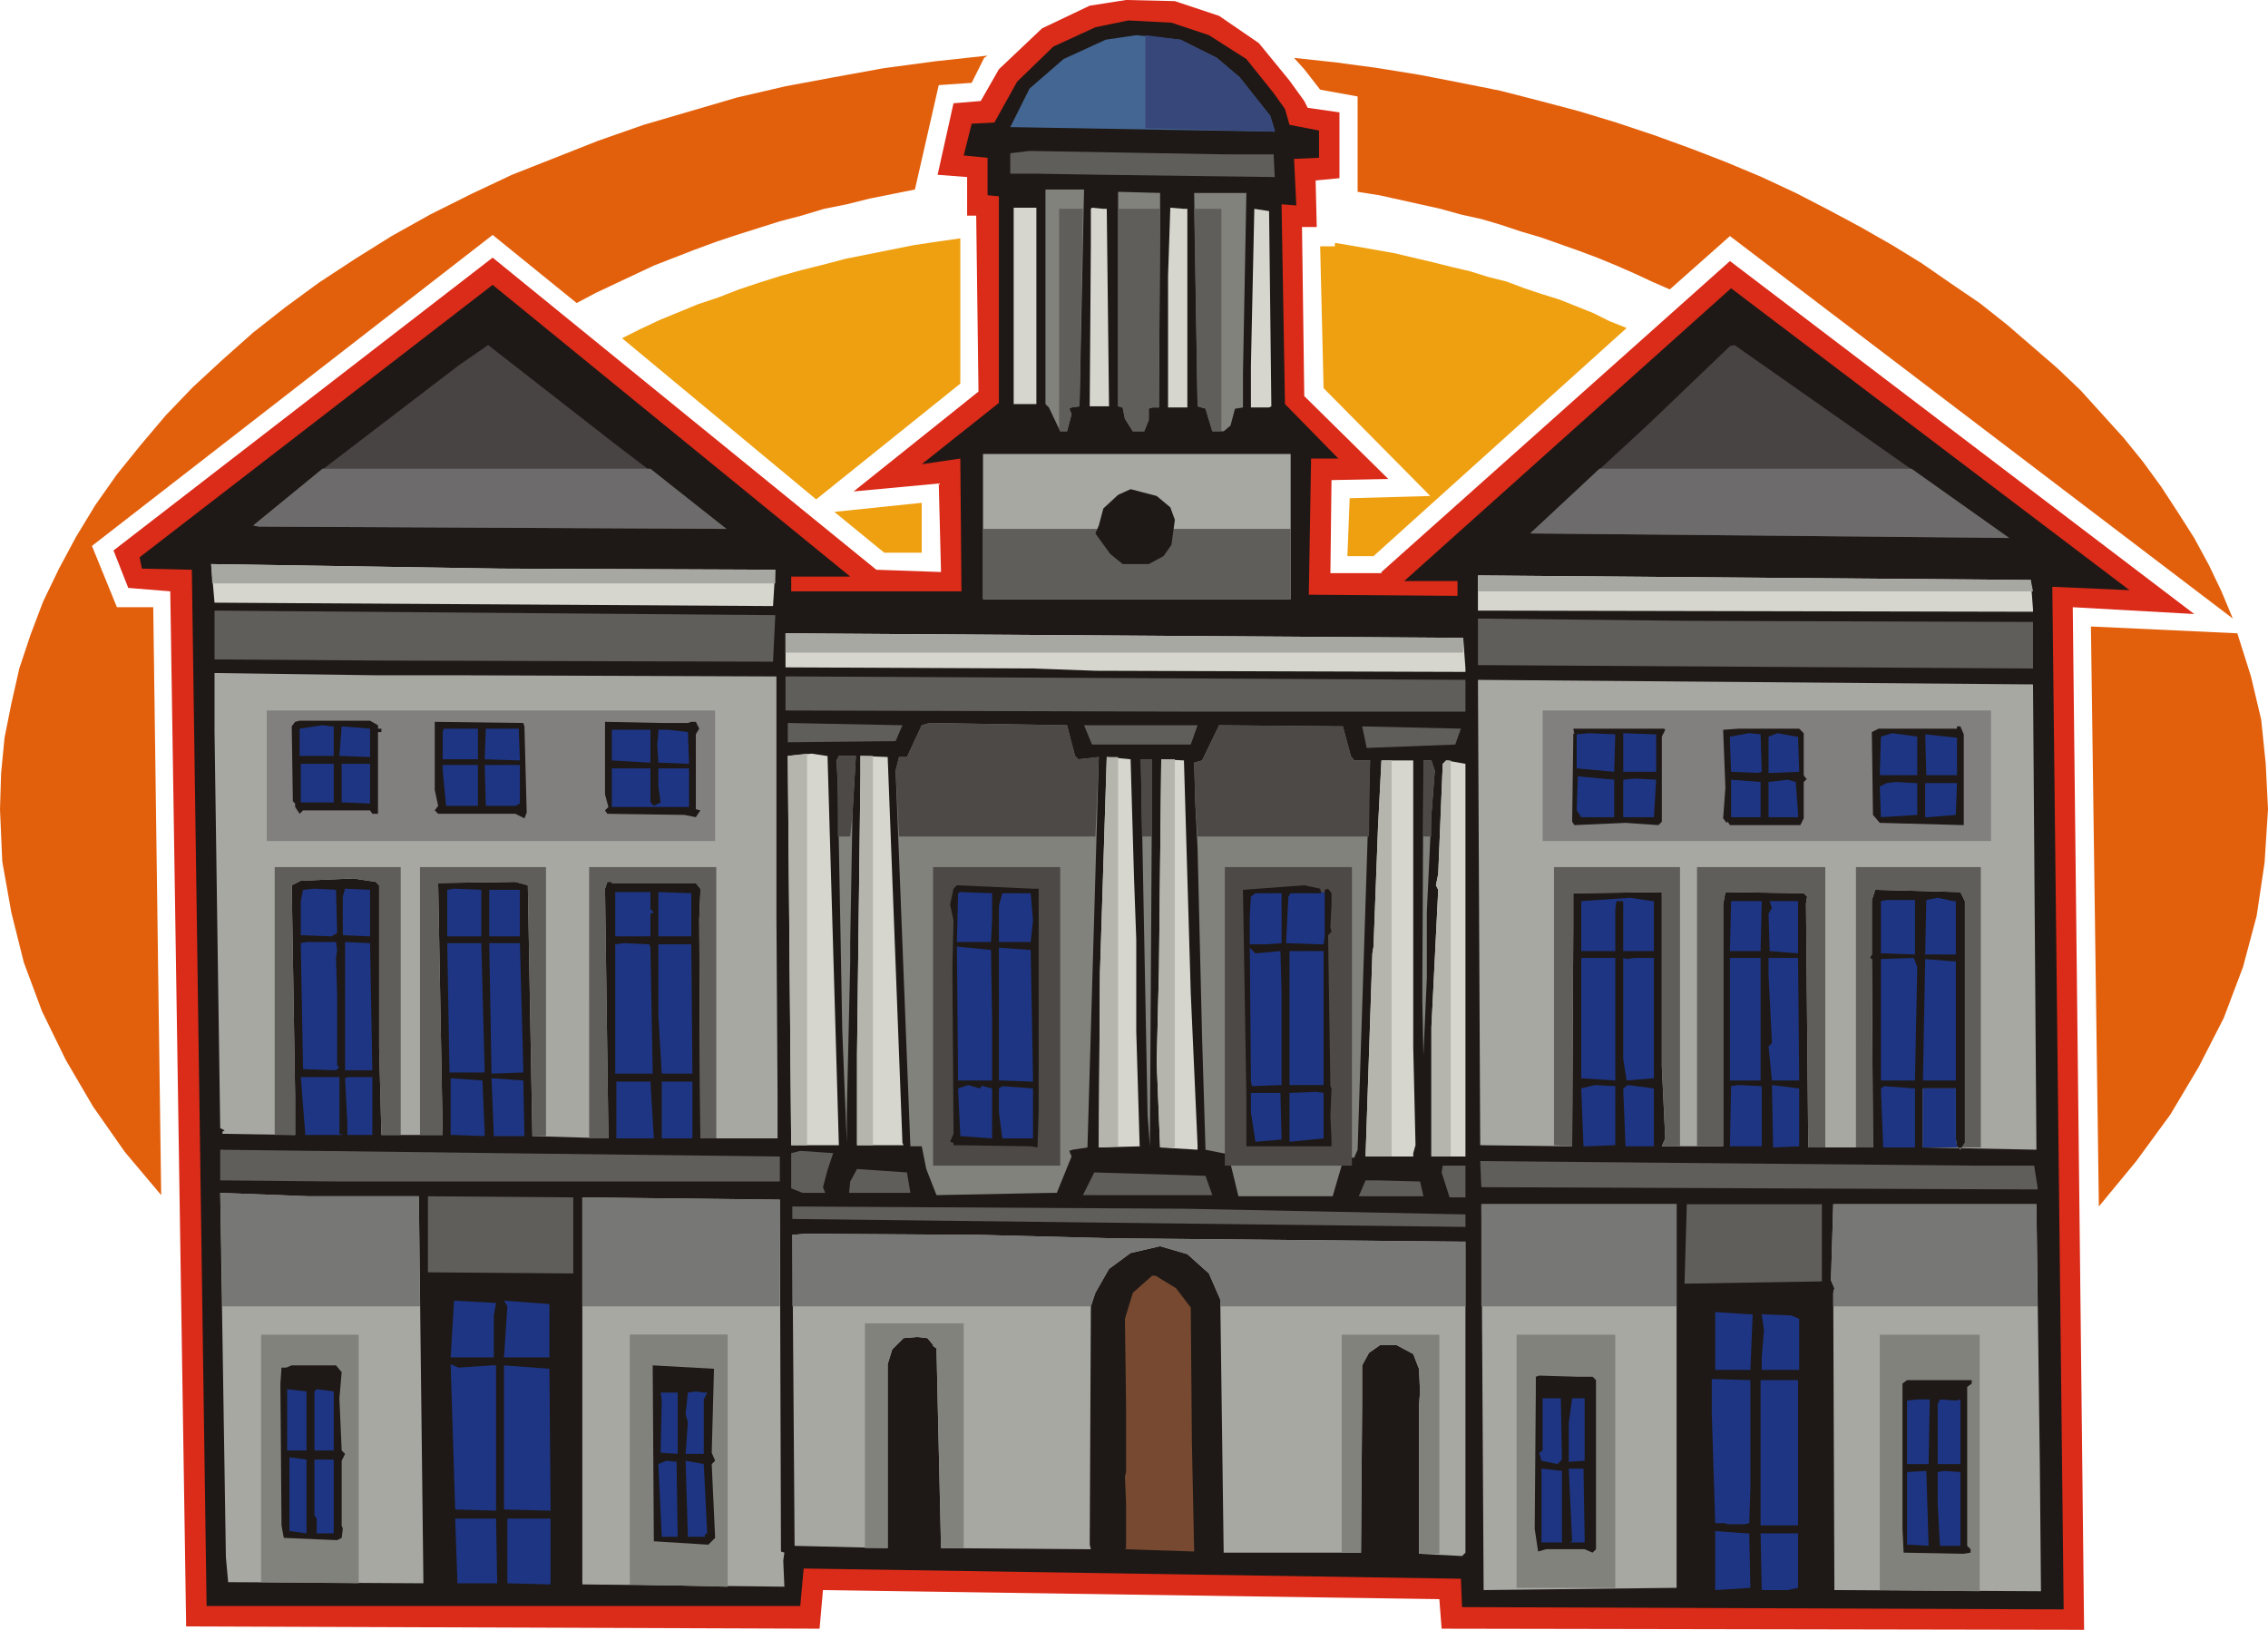 <svg xmlns="http://www.w3.org/2000/svg" fill-rule="evenodd" height="1.436in" preserveAspectRatio="none" stroke-linecap="round" viewBox="0 0 1998 1436" width="1.998in"><style>.pen1{stroke:none}.brush5{fill:#1e1916}.brush7{fill:#605e5b}.brush8{fill:#82827c}.brush9{fill:#d6d6ce}.brush11{fill:#a8a8a3}.brush12{fill:#827f7f}.brush13{fill:#1e3584}.brush14{fill:#4c4947}</style><path class="pen1" d="m1140 51 37 4 37 5 37 6 36 7 35 7 35 9 34 9 33 10 33 11 33 12 31 12 31 13 30 14 29 15 28 15 28 16 26 16 26 18 25 17 24 19 22 19 22 19 21 20 19 21 19 21 17 21 16 22 15 23 14 22 13 24 11 23 10 24-443-337-53 47-16-7-15-7-16-7-17-7-16-6-17-6-17-6-17-5-18-6-17-5-18-4-18-5-18-4-18-4-18-4-19-3V85l-33-6-14-18-9-10zm831 507 12 38 9 38 4 39 2 40-3 47-7 47-12 45-17 45-22 43-25 42-30 41-33 40-7-511 129 6zM142 1053l-32-38-28-40-24-41-21-43-16-43-11-44-8-45-2-46 1-32 3-31 6-30 7-31 10-30 11-29 14-29 15-28 17-28 19-27 21-26 22-26 24-25 26-24 27-24 28-22 30-22 32-21 32-20 34-19 36-18 36-17 38-15 38-15 40-14 41-12 41-12 43-10 43-8 44-8 45-6 46-5-3 2-11 22-29 2-21 92-20 4-20 4-20 5-20 4-20 6-19 5-19 6-19 6-18 6-19 7-18 7-18 7-17 8-17 8-17 8-17 9-74-60L81 481l22 54h32l7 518z" style="fill:#e2600c"/><path class="pen1" d="m735 451 44 36h33v-44l-77 8zm441-237 18 3 17 3 17 3 17 4 17 4 16 4 17 4 16 5 16 4 16 6 15 5 16 5 15 6 15 6 14 7 15 6-223 201h-23l2-51 71-2-94-95-3-125h13v-3zm-628 84 16-8 17-8 17-7 17-7 18-6 18-7 18-6 19-6 18-5 20-5 19-5 20-4 20-4 20-4 20-3 21-3v128L719 440 548 298z" style="fill:#efa011"/><path class="pen1" style="fill:#db2b19" d="m1159 159 1 41h-13l2 149 74 73-50 1-1 82h45v-1l307-274 409 311-107-6 10 901-566-1-2-26-543-8-3 34-558-2-14-912-37-3-13-33 334-258 338 275 57 2-2-78-75 7 110-88-2-155h-8v-34l-26-2 14-63 24-2 16-28 38-36 42-20 32-5 43 1 39 13 35 24 27 33 13 18 3 6 28 4v58l-21 2z"/><path class="pen1 brush5" d="m1122 82 10 14 4 14 26 5v24l-22 1 2 41-13-1 3 176 47 48h-24l-2 120 131 1v-13h-47l288-258 351 266-68-3 10 901-530-2-1-25-579-9-3 33H182l-13-913-44-1-2-10 311-240 315 257h-52v13h150l-1-117-34 5 68-54V173l-10-1v-33l-21-2 7-28 20-1 20-36 32-31 37-17 29-6 38 2 33 11 33 21 24 30z"/><path class="pen1" style="fill:#446693" d="m1072 51 20 17 27 34 4 13v1l-233-4 17-34 30-26 37-17 27-4 39 4 32 16z"/><path class="pen1 brush7" d="m1122 136 1 20-152-2-60-1h-21v-18l17-2 172 3h43z"/><path class="pen1 brush8" d="m951 358-7 1-2 1 2 5-4 15h-6l-10-21-3-3V167h34l-4 191zm71-188v13l-1 176h-6l-3 1v10l-4 10h-10l-7-11-2-10-4-1V169l37 1zm73 159v30l-6 1h-1l-4 15-6 5h-10l-6-20-7-2-3-188h46l-3 159z"/><path class="pen1 brush9" d="M913 356h-20V183h20v173zm62-172 2 174h-17l1-144v-30l1-1 10 1h3zm71 0v175h-17V243l2-60 12 1h3zm74 174-2 1h-16v-37l3-138 13 2 2 172z"/><path class="pen1" d="m640 466-412-2-5-1 62-50 119-91 26-18 109 85 101 77zm1130 8-422-4 105-97 71-68 4-1 77 54 165 116z" style="fill:#494444"/><path class="pen1 brush11" d="M1137 528H866V400h271v128z"/><path class="pen1 brush9" d="m683 502-2 32-492-3-3-34 255 4 242 1zm1108 35v2l-484-1h-5v-31l487 4 2 26z"/><path class="pen1 brush7" d="m681 583-345-1-147-1v-43h2l492 4-2 41zm1110-35v41l-489-3v-41l185 2 304 1z"/><path class="pen1 brush9" d="M1291 589v3l-326-1-55-2-218-1v-30l597 4 2 27z"/><path class="pen1 brush11" d="m414 595 270 1v212l1 158v37h-68l-1-193 1-24v-3l-4-5h-74v-1h-4l-2 6 3 220-67-2-4-221-11-3-68 1 4 222h-54l-2-77V780l-3-3-20-3-46 2-8 4 3 185v35l-62-1h-2v-2l2-1-4-2-5-349v-52l144 2h81z"/><path class="pen1 brush12" d="M235 626h395v115H235V626z"/><path class="pen1 brush7" d="M1291 627h-242l-357-1v-30h6l593 3v28z"/><path class="pen1 brush11" d="m1794 1013-100-2v-52h29v45l1 6 3 3 4-6V794l-4-8-75-2-3 9v48l-2 3 2 1 1 166h-57l-2-215 1-6-3-3-69-1-2 11v213h2-56l3-7-3-63V786l-78 1v30l-1 193-81-1-2-410 489 4 3 410z"/><path class="pen1 brush13" d="M1727 1013v-2h-33v-52h29v45l1 6 3 3z"/><path class="pen1 brush5" d="M333 639v3h3v3h-3v72h-5l-2-3h-59l-3 3-4-6v-3l-2-2-1-66 3-4 4-1h62l7 4zm129 1 2 76-2 5-8-4h-68l-3-3 3-4-3-14v-60l78 1 1 3zm144-3 3-1h4l3 6-3 5v66l4 1-4 6-10-2-68-1-2-3 3-3-3-11v-64l50 1h23z"/><path class="pen1 brush7" d="m789 653-95 1v-17l101 2-6 14z"/><path class="pen1 brush8" d="m947 666 3 3 18-2-10 344-13 2-3 1 2 5-13 32h-4l-102 2-9-23-4-20h-10l-13-331 3-12h7l13-28 7-2 121 2 7 27z"/><path class="pen1 brush7" d="M1049 656h-87l-7-17h100l-6 17z"/><path class="pen1 brush13" d="M294 640v26h-30v-24l20-3 8 1h2z"/><path class="pen1 brush7" d="M1369 764h111v246h-16l3-7-3-63V786l-78 1v30l-1 193-16-1V764zm-1127 0h111v236h-17l-2-77V780l-3-3-20-3-46 2-8 4 3 185v35h-18V764zm128 0h111v237h-12l-4-221-11-3-68 1 4 222h-20V764zm149 0h112v239h-14l-1-193 1-24v-3l-4-5h-74v-1h-4l-2 6 3 220h-17V764zm976 0h113v247h-15l-2-215 1-6-3-3-69-1-2 11v213h2-25V764zm140 0h110v247h-51v-52h29v45l1 6 3 3 4-6V794l-4-8-75-2-3 9v48l-2 3 2 1 1 166h-15V764z"/><path class="pen1 brush13" d="M1724 1010v1h-30v-52h29v45l1 6z"/><path class="pen1 brush8" d="m1190 666 3 4h14l-11 343-3 7h-9l-10 34h-83l-9-37-20-4-3-98-4-168-2-39-1-36 7-2 15-31 109 1 7 26z"/><path class="pen1 brush13" d="m326 667-27-1 2-26 25 2v25z"/><path class="pen1 brush7" d="m1282 656-78 3-4-19 87 2-5 14z"/><path class="pen1 brush12" d="M1359 626h395v115h-395V626z"/><path class="pen1 brush5" d="M1730 647v80l-74-2-6-7-1-73 6-3h69v-2h3l3 7z"/><path class="pen1 brush13" d="M421 642v27h-31v-24l1-3h30z"/><path class="pen1 brush5" d="m1467 643-3 6v75l-3 3-29-2-45 2-2-3 1-74v-4l1 1-1-5h80l1 1zm122 3v37l2 3h1l-3 3v32l-3 6h-62l-2-3-1 1-3-4 2-27-2-51 14-1h53l4 4z"/><path class="pen1 brush13" d="m458 670-31-1 1-27h29l1 28zm115 2-34-2v-27h34v29zm34 1-24-1h-3l-1-16 1-10v-3h9l17 2 1 28zm815 7-33-3v-30l11-1 23 1-1 33zm37-33v33h-29v-34l26 1h3zm93 33-3 1-24-1-1-27v-4l17-3 10 1 1 33zm32-31 1 31-24 1h-3v-32l8-3 16 3h2zm105 34h-33l1-34 10-3 22 3v34zm35 0h-27l-1-36 28 3v33z"/><path class="pen1 brush9" d="m729 666 10 343h-42l-3-343 21-2 13 2h1z"/><path class="pen1 brush8" d="m751 717-2 113v18l-3 132v27l-4-99-4-217-1-21 2-4h15l-3 51z"/><path class="pen1 brush9" d="m795 1007 1 2h-41v-80l3-246v-17l24 1 13 340zm204-234 2 55v81l3 101h1l-37 1 1-153 6-191 21 2 3 104z"/><path class="pen1 brush8" d="m1013 1010-2-27-6-314h10l-2 341z"/><path class="pen1 brush9" d="m1049 875 6 134v4l-33-2-3-75 2-82 2-185 20 1 6 205zm196 48 2 86-2 7v3h-42l6-179 1-6 4-106 3-58h28v253z"/><path class="pen1 brush8" d="m1261 670 3 9-3 39-4 85v58l-3 68v3l-1-50v-14l1-198h7z"/><path class="pen1 brush9" d="M1291 1019h-30V905l6-121-2-4 2-10 4-97 3-3 17 3v346z"/><path class="pen1 brush13" d="M294 673v34h-29v-34h29zm32 35-22-1h-3v-34h25v35zm95 2h-28l-3-31v-5h31v36zm37-2-4 2h-26l-1-36h31v34zm115-1 3 3 6-3-2-14v-16h27v34h-68v-34h34v30zm849 13h-29l-4-6 1-30 32 3v33zm35 0h-27v-33l10-1 19 1-2 33zm94 0h-26v-33l26 2v31zm33-3v3h-26v-31l17-2 7 2 2 28zm105-27v28l-32 2-1-27 6-3 8-1 17 1h2z"/><path class="pen1 brush14" d="M822 764h112v263H822V764zm257 0h112v263h-112V764z"/><path class="pen1 brush13" d="M1723 716v2l-24 2h-3v-30h28l-1 26z"/><path class="pen1 brush5" d="M915 783v196l-1 32-6-1-65-1h-3v-2l-3-1 3-7-1-147 1-41-3-14 3-14 3-3 67 3h5z"/><path class="pen1 brush13" d="M1132 784v51h37l1-48-17-3h-21z"/><path class="pen1 brush5" d="M1164 787h-27l-2 3-2 41 29 1h4l1-7v-41l3-1 3 4v10l-1 20 1 4-3 3 2 133 1 2-1 24 1 21v6h-75v-44l-3-182 54-4 14 3 1 4z"/><path class="pen1 brush13" d="m297 822-5 3-27-1v-30l2-10 10-1 19 1 1 38zm29 3-24-1v-34l2-7 22 1v41zm98-21v21h-30v-41l6-1 24 1v20zm34 21h-27v-41h27v41zm115-24 3 3-3 1v20h-31v-39h31v15zm36 24h-29v-39l29 1v38zm265-15-1 20h-30l1-43 2-1 28 1v23zm36 1-2 19h-28v-32l3-11h25l2 24zm219 7v13l-13 1h-15v-25l1-17 4-3h23v31zm328-24v44h-27v-44h-6l-1 7v37h-30v-44l43-3 20 3h1zm266 0v47h-27l1-48 10-2 14 3h2zm-36 47-27-1h-3v-46l5-1h25v48zm-136-3h-27l1-44h27l-1 44zm33 2-25-2-1-33 3-5-2-6h25v46zm-1287-3-1 7 1 34v61l2 1-3 3-29-1-2-108v-3l5-1h26l1 7zm31 106h-24V830l22 1 2 112zm99 2h-31l-2-114h30l3 114zm34-3v3l-28 1-2-115h27l3 111zm112-107 2 111h-33V832l7-1 23 1 1 3zm37 111h-27l-3-51v-63h29l1 114zm264-45v51h-30l-1-118 30 3 1 64zm36 48v4l-27-1h-3V835l28 2 2 112zm218-111 1 37v81l-26 1-1-4-1-118 5 5 22-2zm38 118h-30V838h30v118zm257-112v108l-30-2V844h30zm17 0h17v106l-24 2-3-19v-89l3 1 7-1zm111 108h-27V844h27v108zm34 0h-24l-3-30 3-3-3-60v-15h26l1 108zm102 0h-30V845l29-1 3 8-2 100zm36-105v105h-29l2-107 24 2h3zM299 999l3 1h4v-10l-2-40 3-1h21v51h-59l-4-51h34v50zm128 0v2l-27-1h-3v-50l28 2 2 47zm35 2h-27l-1-27-1-24 28 2 1 49zm114 2h-33v-50h30l3 50zm34 0h-27v-50h27v50zm256-47v1l8 2v44l-28-2-2-42 9-3 10 3 3-3zm557 53-26 1h-2l-2-51 12-3 18 1v52zm34-3v4h-25l-2-50v-1l4-3 23 3v47zm95 4h-28l1-53 6-1 21 1v53zm33 0-23 1-1-55 24 3v51zm-675-7h-27l-3-23v-21l3-2 27 2v44zm777 8h-28l-2-52 3-2 27 2v52zm-521-8-30 3v-43l24-1 6 1v40zm-38-40 1 41-23 2-4-26v-17h26z"/><path class="pen1 brush7" d="M687 1019v22H299l-105-1v-27l244 3 249 3zm42 12-4 15 2 5h-20l-10-4v-31l8-2 29 2-5 15zm1008-4h55l3 19v2l-490-2-1-23 433 4zm-446 24v4h-14l-7-22 1-6h20v24zm-489 0h-54l1-10 6-11 44 3 3 18zm266 2H954l10-20 98 3 6 17zm186 1h-57l6-14h11l37 1 3 13z"/><path class="pen1 brush11" d="m369 1054 4 341-172-1-2-22-5-321 78 3h97z"/><path class="pen1 brush7" d="m505 1122-128-1v-67l128 1v67z"/><path class="pen1 brush11" d="m688 1367 3 1-1 7 1 23-178-2v-341l174 2 1 310zm789 32-170 2-2-340h172v338z"/><path class="pen1 brush7" d="m1605 1129-121 2 2-70h119v68z"/><path class="pen1 brush11" d="m1797 1290 1 112-182-1-1-262 1-4-3-7 2-67h179l3 229z"/><path class="pen1 brush7" d="M1291 1070v11l-593-7v-11l347 2 246 5z"/><path class="pen1 brush8" d="M230 1176h86v219l-86-1v-218zm325 0h86v222l-86-2v-220z"/><path class="pen1 brush8" d="M555 1176h86v222l-86-2v-220zm781 0h87v223h-87v-223zm320 0h88v226l-88-1v-225z"/><path class="pen1 brush11" d="m978 1091 310 3h3v274l-3 3-38-2v-130l1-13-1-20-5-13-15-8h-14l-10 7-6 11v29l-1 136h-121l-3-223-10-23-19-17-24-7-26 6-19 14-12 21-4 12-1 210 1 4-132-1-3-131-1-45-3-2v-1l-5-6-9-1-12 1-10 10-4 13v162l-82-2-2-274 12-1 153 1 115 3z"/><path class="pen1" style="fill:#774930" d="m1049 1152 1 119 2 96-61-2 1-1v-40l-1-23 1-4v-61l-1-74 7-23 17-15h3l18 11 13 17z"/><path class="pen1 brush13" d="M435 1159v37h-38l3-50 37 2-2 11zm49 37h-40l3-45-3-5 40 3v47zm1060-38-2 49h-31v-51l30 2h3zm41 4v45h-33v-11l2-24-2-14 26 1 7 3z"/><path class="pen1 brush5" d="m629 1206-2 74 3 7-3 3 3 65-6 6-48-3-1-155 54 3z"/><path class="pen1 brush13" d="M433 1203h4v128l-36-1-4-128 7 3 29-2z"/><path class="pen1 brush5" d="m296 1203 5 6-2 23 2 46 3 3-3 6v57l1 3-1 8-4 2-47-2-2-11-1-125 1-14h4l5-2h39z"/><path class="pen1 brush13" d="M485 1327v4l-41-1v-127l40 3 1 121z"/><path class="pen1 brush5" d="M1400 1213h3l3 3v149l-3 3-7-3h-34l-7 2-3-20 1-123v-11l3-1 33 1h11z"/><path class="pen1 brush13" d="m1541 1342-4 1h-15l-3-1h-8l-1-33-1-31-1-32v-31l34 1v95l-1 31zm43 2h-33v-128h33v128z"/><path class="pen1 brush5" d="M1737 1216v3l-4 3v140l3 3v3l-6 1-53-1-1-21v-128l4-3h57z"/><path class="pen1 brush13" d="M270 1278h-17v-54l17 2v52zm24 0h-17v-52l2-2 15 2v52zm329-51-3 6v48h-16l2-28-2-7 2-19 7-1 7 1h3zm-26 54-15-1 1-47-1-6h15v54zm779 5-4 4-14-3-2-7 3-2v-46h16l1 54zm20 1-14 1v-34l3-22h11v55zm331-54v57h-20v-53l2-4 14 1 4-1zm-28 57h-19v-56l9-1h11l-1 57zm-1429 61-15-2v-65l15 2v65zm24-9v9h-15v-13l-2-3v-49h17v56zm303 12h-14l-3-64 7-3 9 1 1 66zm26-3-2 1v2h-15l-2-67 16 3 3 61zm753 8h-18v-65l18 2v63zm20-4v4h-13l2-1-3-64h13l1 61zm287 6h-3v-64l17-1 2 66-16-1zm44 1h-18l-2-38v-27l6-1 14 1v65zm-1289 33h-35l-2-57h36l1 57zm47-34v35l-38-1v-57h38v23zm1056-10 1 48-31 2v-52l27 2h3zm43 48-9 2h-23l-1-50h33v48z"/><path class="pen1" d="M284 413h289l67 53-412-2-5-1 61-50zm1125 0h275l86 61-422-4 61-57z" style="fill:#6d6b6b"/><path class="pen1 brush7" d="M866 466h271v62H866v-62z"/><path class="pen1 brush5" d="m1031 447 4 11-3 22-7 10-13 7h-23l-11-9-13-18 3-7 4-15 13-12 11-5 23 6 12 10z"/><path class="pen1 brush7" d="M933 184h21l-3 174-7 1-2 1 2 5-4 15h-6l-1-3V184zm52 0h37l-1 175h-6l-3 1v10l-4 10h-10l-7-11-2-10-4-1V184zm67 0h24v196h-8l-6-20-7-2-3-174z"/><path class="pen1 brush11" d="M683 514H187l-1-17 255 4 242 1v12zm606 61H692v-17l597 4v13zm502-54h-489v-14l487 4 2 10z"/><path class="pen1 brush14" d="M965 737H792l-3-58 3-12h7l13-28 7-2 121 2 7 27 3 3 18-2-3 70zm-216 0h-11v-46l-1-21 2-4h15l-3 51-2 20zm457 0h-151l-2-29-1-36 7-2 15-31 109 1 7 26 3 4h14l-1 67zm-191 0h-9l-1-68h10v68zm246 0h-7v-67h7l3 9-3 39v19z"/><path class="pen1" d="M370 1151H196l-2-100 78 3h97l1 97zm317 0H513v-96l174 2v94zm604 0h-216v-6l-10-23-19-17-24-7-26 6-19 14-12 21-4 12H698v-63l12-1 153 1 115 3 310 3h3v57zm186 0h-172v-90h172v90zm318 0h-180v-12l1-4-3-7 2-67h179l1 90z" style="fill:#777775"/><path class="pen1 brush8" d="M1182 1176h86v193h-18v-130l1-13-1-20-5-13-15-8h-14l-10 7-6 11v29l-1 136h-17v-192zm-420-10h87v198h-20l-3-131-1-45-3-2v-1l-5-6-9-1-12 1-10 10-4 13v162h-20v-198z"/><path class="pen1" d="M711 664v345h-14l-3-343 17-2zm58 2v343h-14v-80l3-246v-17h11zm216 1v343l-17 1 1-153 6-191h10zm50 2v342h-13l-3-75 2-82 2-185h12zm191 1v349h-23l6-179 1-6 4-106 3-58h9zm52 0v349h-17V905l6-121-2-4 2-10 4-97 3-3h4z" style="fill:#b5b5ad"/><path class="pen1" style="fill:#38477a" d="M1009 31v82l114 3v-1l-4-13-27-34-20-17-32-16-31-4z"/></svg>
